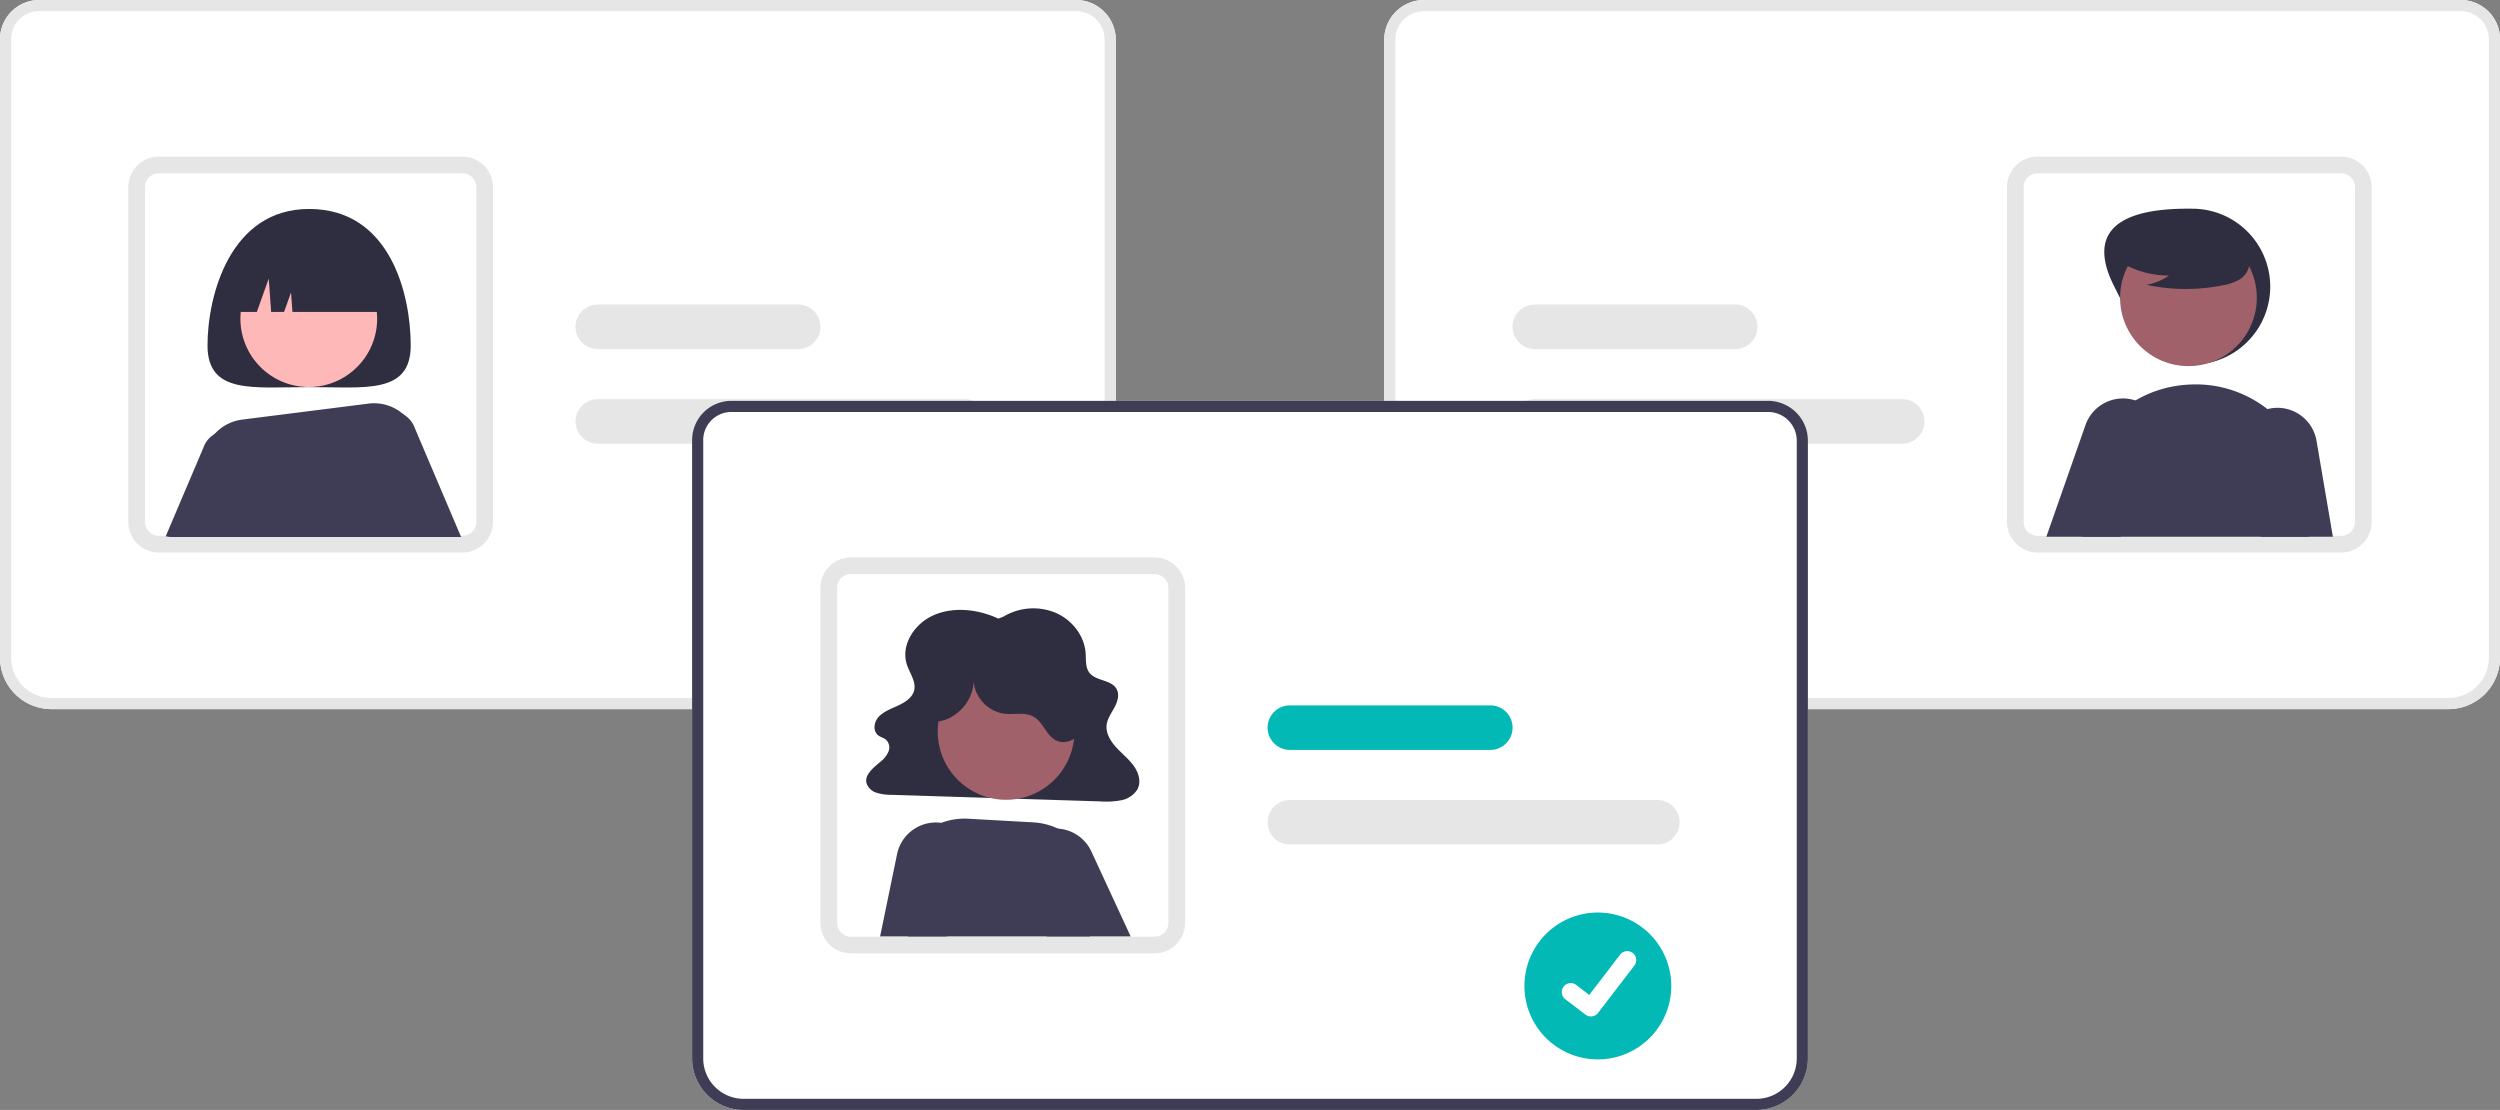 <svg xmlns="http://www.w3.org/2000/svg" data-name="Layer 1" width="898.098" height="398.742" viewBox="0 0 898.098 398.742" xmlns:xlink="http://www.w3.org/1999/xlink"><rect x="0" y="0" width="898.098" height="398.742" fill="#808080" stroke="none"/><path d="M533.289,505.371H169.451a18.521,18.521,0,0,1-18.5-18.5V264.717a14.104,14.104,0,0,1,14.088-14.088H537.492a14.313,14.313,0,0,1,14.297,14.297V486.871A18.521,18.521,0,0,1,533.289,505.371Z" transform="translate(-150.951 -250.629)" fill="#fff"/><path d="M533.289,505.371H169.451a18.521,18.521,0,0,1-18.5-18.5V264.717a14.104,14.104,0,0,1,14.088-14.088H537.492a14.313,14.313,0,0,1,14.297,14.297V486.871A18.521,18.521,0,0,1,533.289,505.371ZM165.039,254.629a10.1,10.1,0,0,0-10.088,10.088v222.154a14.517,14.517,0,0,0,14.5,14.5H533.289a14.517,14.517,0,0,0,14.5-14.5V264.926a10.309,10.309,0,0,0-10.297-10.297Z" transform="translate(-150.951 -250.629)" fill="#e6e6e6"/><path d="M317.062,449.125h-109.02a11.018,11.018,0,0,1-10.905-9.563,9.975,9.975,0,0,1-.095-1.437v-120.25a11.012,11.012,0,0,1,11-11h109.02a11.012,11.012,0,0,1,11,11v120.25A11.012,11.012,0,0,1,317.062,449.125Zm-109.02-136.25a5.006,5.006,0,0,0-5,5v120.25a4.261,4.261,0,0,0,.038.615,5.015,5.015,0,0,0,4.962,4.385h109.02a5.006,5.006,0,0,0,5-5v-120.25a5.006,5.006,0,0,0-5-5Z" transform="translate(-150.951 -250.629)" fill="#e6e6e6"/><path d="M497.698,410.025h-132a8,8,0,1,1,0-16h132a8,8,0,0,1,0,16Z" transform="translate(-150.951 -250.629)" fill="#e6e6e6"/><path d="M437.698,376.025h-72a8,8,0,1,1,0-16h72a8,8,0,0,1,0,16Z" transform="translate(-150.951 -250.629)" fill="#e6e6e6"/><path d="M298.499,374.695c0,17.673-16.342,15-36.5,15s-36.5,2.673-36.5-15,7.982-49,36.5-49C291.499,325.695,298.499,357.022,298.499,374.695Z" transform="translate(-150.951 -250.629)" fill="#2f2e41"/><path d="M299.975,404.439a9.064,9.064,0,0,0-3.96-4.84,7.867,7.867,0,0,0-1.12-.57,9.054,9.054,0,0,0-11.98,11.47l14.54,33.05H316.605Z" transform="translate(-150.951 -250.629)" fill="#3f3d56"/><path d="M236.525,406.239a9.055,9.055,0,0,0-12.49,5.17l-13.54,31.85a7.876,7.876,0,0,0,2.13.29h16.99l11.479-26.08A9.037,9.037,0,0,0,236.525,406.239Z" transform="translate(-150.951 -250.629)" fill="#3f3d56"/><circle cx="110.926" cy="114.475" r="24.561" fill="#ffb8b8"/><path d="M296.445,399.989c-.14-.13-.28-.27-.43-.39a15.953,15.953,0,0,0-12.75-3.97l-45.26,5.73a16.062,16.062,0,0,0-14.02,17.44c.62,6.98,1.62,15.79,3.22,24.75h71.5l2.63-30.56A16.035,16.035,0,0,0,296.445,399.989Z" transform="translate(-150.951 -250.629)" fill="#3f3d56"/><path d="M233.499,362.695v0h9.714l4.286-12,.857,12h4.643l2.5-7,.5,7h34.5v0a26,26,0,0,0-26-26h-5A26,26,0,0,0,233.499,362.695Z" transform="translate(-150.951 -250.629)" fill="#2f2e41"/><path d="M648.211,486.871V264.926a14.313,14.313,0,0,1,14.297-14.297h372.453a14.104,14.104,0,0,1,14.088,14.088v222.154a18.521,18.521,0,0,1-18.5,18.5H666.711A18.521,18.521,0,0,1,648.211,486.871Z" transform="translate(-150.951 -250.629)" fill="#fff"/><path d="M648.211,486.871V264.926a14.313,14.313,0,0,1,14.297-14.297h372.453a14.104,14.104,0,0,1,14.088,14.088v222.154a18.521,18.521,0,0,1-18.5,18.5H666.711A18.521,18.521,0,0,1,648.211,486.871Zm14.297-232.242a10.309,10.309,0,0,0-10.297,10.297V486.871a14.517,14.517,0,0,0,14.5,14.5h363.838a14.517,14.517,0,0,0,14.5-14.5V264.717a10.1,10.1,0,0,0-10.088-10.088Z" transform="translate(-150.951 -250.629)" fill="#e6e6e6"/><path d="M871.938,438.125v-120.25a11.012,11.012,0,0,1,11-11h109.02a11.012,11.012,0,0,1,11,11v120.25a9.975,9.975,0,0,1-.095,1.437,11.018,11.018,0,0,1-10.905,9.563h-109.02A11.012,11.012,0,0,1,871.938,438.125Zm11-125.25a5.006,5.006,0,0,0-5,5v120.25a5.006,5.006,0,0,0,5,5h109.02a5.015,5.015,0,0,0,4.962-4.385,4.261,4.261,0,0,0,.038-.615v-120.25a5.006,5.006,0,0,0-5-5Z" transform="translate(-150.951 -250.629)" fill="#e6e6e6"/><path d="M694.302,402.025a8.009,8.009,0,0,1,8-8h132a8,8,0,1,1,0,16h-132A8.009,8.009,0,0,1,694.302,402.025Z" transform="translate(-150.951 -250.629)" fill="#e6e6e6"/><path d="M694.302,368.025a8.009,8.009,0,0,1,8-8h72a8,8,0,1,1,0,16h-72A8.009,8.009,0,0,1,694.302,368.025Z" transform="translate(-150.951 -250.629)" fill="#e6e6e6"/><path d="M910.505,353.605c7.011,13.784,12.536,28,28,28a28,28,0,0,0,0-56C922.79,325.408,897.457,327.949,910.505,353.605Z" transform="translate(-150.951 -250.629)" fill="#2f2e41"/><circle cx="786.177" cy="106.96" r="24.561" fill="#a0616a"/><path d="M970.66,402.359a42.79,42.79,0,0,0-5.15-4.76,41.725,41.725,0,0,0-28.39-8.8q-.615.03-1.23.09a41.825,41.825,0,0,0-30.16,16.64,42.346,42.346,0,0,0-7.52,34.15c.27,1.25.51,2.51.74,3.77h81.42l.94-6.3A42.094,42.094,0,0,0,970.66,402.359Z" transform="translate(-150.951 -250.629)" fill="#3f3d56"/><path d="M983.13,408.929a14.254,14.254,0,0,0-13.93-11.8c-.13,0-.27.01-.4.01a14.347,14.347,0,0,0-3.29.46,14.2,14.2,0,0,0-10.06,17.43l7.69,28.42H989.02Z" transform="translate(-150.951 -250.629)" fill="#3f3d56"/><path d="M926.18,401.479a14.175,14.175,0,0,0-4.09-4.88,13.769,13.769,0,0,0-4.02-2.1,13.358,13.358,0,0,0-1.81-.48,14.272,14.272,0,0,0-16.1,9.24l-14.08,40.19H912.8l13.63-29.56A14.091,14.091,0,0,0,926.18,401.479Z" transform="translate(-150.951 -250.629)" fill="#3f3d56"/><path d="M911.064,343.708a33.405,33.405,0,0,0,19.091,5.9,20.471,20.471,0,0,1-8.114,3.338,67.359,67.359,0,0,0,27.514.155,17.807,17.807,0,0,0,5.76-1.978,7.289,7.289,0,0,0,3.555-4.755c.604-3.449-2.083-6.582-4.876-8.693A35.967,35.967,0,0,0,923.77,331.635c-3.376.873-6.759,2.347-8.951,5.059s-2.843,6.891-.753,9.684Z" transform="translate(-150.951 -250.629)" fill="#2f2e41"/><path d="M781.919,649.371H418.081a18.521,18.521,0,0,1-18.5-18.5V408.717a14.104,14.104,0,0,1,14.088-14.088H786.122a14.313,14.313,0,0,1,14.297,14.297V630.871A18.521,18.521,0,0,1,781.919,649.371Z" transform="translate(-150.951 -250.629)" fill="#fff"/><path d="M781.919,649.371H418.081a18.521,18.521,0,0,1-18.5-18.5V408.717a14.104,14.104,0,0,1,14.088-14.088H786.122a14.313,14.313,0,0,1,14.297,14.297V630.871A18.521,18.521,0,0,1,781.919,649.371ZM413.669,398.629a10.1,10.1,0,0,0-10.088,10.088v222.154a14.517,14.517,0,0,0,14.5,14.5H781.919a14.517,14.517,0,0,0,14.5-14.5V408.926a10.309,10.309,0,0,0-10.297-10.297Z" transform="translate(-150.951 -250.629)" fill="#3f3d56"/><path d="M565.692,593.125h-109.02a11.018,11.018,0,0,1-10.905-9.563,9.976,9.976,0,0,1-.095-1.437v-120.25a11.012,11.012,0,0,1,11-11h109.02a11.012,11.012,0,0,1,11,11v120.25A11.012,11.012,0,0,1,565.692,593.125Zm-109.02-136.25a5.006,5.006,0,0,0-5,5v120.25a4.262,4.262,0,0,0,.038.615,5.015,5.015,0,0,0,4.962,4.385h109.02a5.006,5.006,0,0,0,5-5v-120.25a5.006,5.006,0,0,0-5-5Z" transform="translate(-150.951 -250.629)" fill="#e6e6e6"/><path d="M509.599,472.859c-7.097-3.302-15.81-4.384-23.032-1.316s-12.145,10.932-9.809,17.891c1.059,3.155,3.47,6.258,2.531,9.445-.723,2.453-3.245,4.072-5.723,5.224s-5.187,2.12-6.978,4.062-2.165,5.285.073,6.791c.737.496,1.659.732,2.374,1.254a3.772,3.772,0,0,1,1.164,4.222,8.893,8.893,0,0,1-2.851,3.751c-2.541,2.191-5.898,4.698-5.109,7.809a5.478,5.478,0,0,0,3.697,3.458,18.367,18.367,0,0,0,5.427.716l74.966,2.362a28.423,28.423,0,0,0,7.402-.413,8.762,8.762,0,0,0,5.813-3.905c1.436-2.657.493-5.931-1.28-8.412s-4.282-4.439-6.355-6.717-3.769-5.123-3.404-8.067c.293-2.357,1.847-4.395,2.963-6.537s1.764-4.818.319-6.789c-2.037-2.777-6.927-2.526-9.243-5.113-1.748-1.953-1.41-4.763-1.584-7.281-.418-6.057-4.611-11.776-10.58-14.433a20.831,20.831,0,0,0-18.953,1.291Z" transform="translate(-150.951 -250.629)" fill="#2f2e41"/><circle cx="361.422" cy="262.756" r="24.561" fill="#a0616a"/><path d="M544.619,569.665a23.788,23.788,0,0,0-12.68-20.9c-.31-.17-.63-.32-.95-.47a23.619,23.619,0,0,0-8.81-2.24l-23.38-1.31a23.6,23.6,0,0,0-9.7,1.49,22.661,22.661,0,0,0-2.21.96,23.54,23.54,0,0,0-6.12,4.35,23.806,23.806,0,0,0-7.06,17.94l.42,9.91,2.94,7.63h65.37a17.96,17.96,0,0,0,2.1-3.18A15.919,15.919,0,0,0,544.619,569.665Z" transform="translate(-150.951 -250.629)" fill="#3f3d56"/><path d="M543.019,556.525a14.143,14.143,0,0,0-4.84-5.74,14.451,14.451,0,0,0-5.01-2.18,14.665,14.665,0,0,0-2.18-.31,14.087,14.087,0,0,0-4.3.37,14.274,14.274,0,0,0-9.19,20.49l8.99,17.02.45.85H557.13Z" transform="translate(-150.951 -250.629)" fill="#3f3d56"/><path d="M493.609,547.655a14.341,14.341,0,0,0-4.51-1.42,13.898,13.898,0,0,0-3.53-.05,14.257,14.257,0,0,0-12.36,11.29l-6.09,29.55h23.82l4.45-1.82,5.54-21.26A14.32,14.32,0,0,0,493.609,547.655Z" transform="translate(-150.951 -250.629)" fill="#3f3d56"/><path d="M487.246,509.893c7.756-.623,14.196-8.371,13.39-16.111A13.009,13.009,0,0,0,511.777,507.028c3.558.392,7.458-.684,10.555,1.11,3.43,1.988,4.528,6.816,8.101,8.533,3.453,1.659,7.838-.604,9.543-4.033s1.287-7.55.157-11.21a31.652,31.652,0,0,0-52.69-12.975c-3.261,3.28-5.851,7.461-6.271,12.068s1.717,9.605,5.854,11.675Z" transform="translate(-150.951 -250.629)" fill="#2f2e41"/><path d="M746.328,554.025h-132a8,8,0,1,1,0-16h132a8,8,0,0,1,0,16Z" transform="translate(-150.951 -250.629)" fill="#e6e6e6"/><path d="M686.328,520.025h-72a8,8,0,1,1,0-16h72a8,8,0,0,1,0,16Z" transform="translate(-150.951 -250.629)" fill="#02b9b5"/><path d="M724.961,578.449a26.378,26.378,0,0,0-0,52.756h0a26.378,26.378,0,0,0,0-52.756Z" transform="translate(-150.951 -250.629)" fill="#02b9b5"/><path id="f276b720-7c73-4755-84a7-b208d54eb1fc-612" data-name="Path 395" d="M722.458,615.782a3.201,3.201,0,0,1-1.926-.64l-.034-.026-7.254-5.549a3.224,3.224,0,0,1,3.923-5.117l4.699,3.603,11.103-14.485a3.222,3.222,0,0,1,4.518-.597l.001.001-.069.096.071-.096a3.226,3.226,0,0,1,.596,4.519l-13.059,17.03a3.224,3.224,0,0,1-2.564,1.257Z" transform="translate(-150.951 -250.629)" fill="#fff"/></svg>